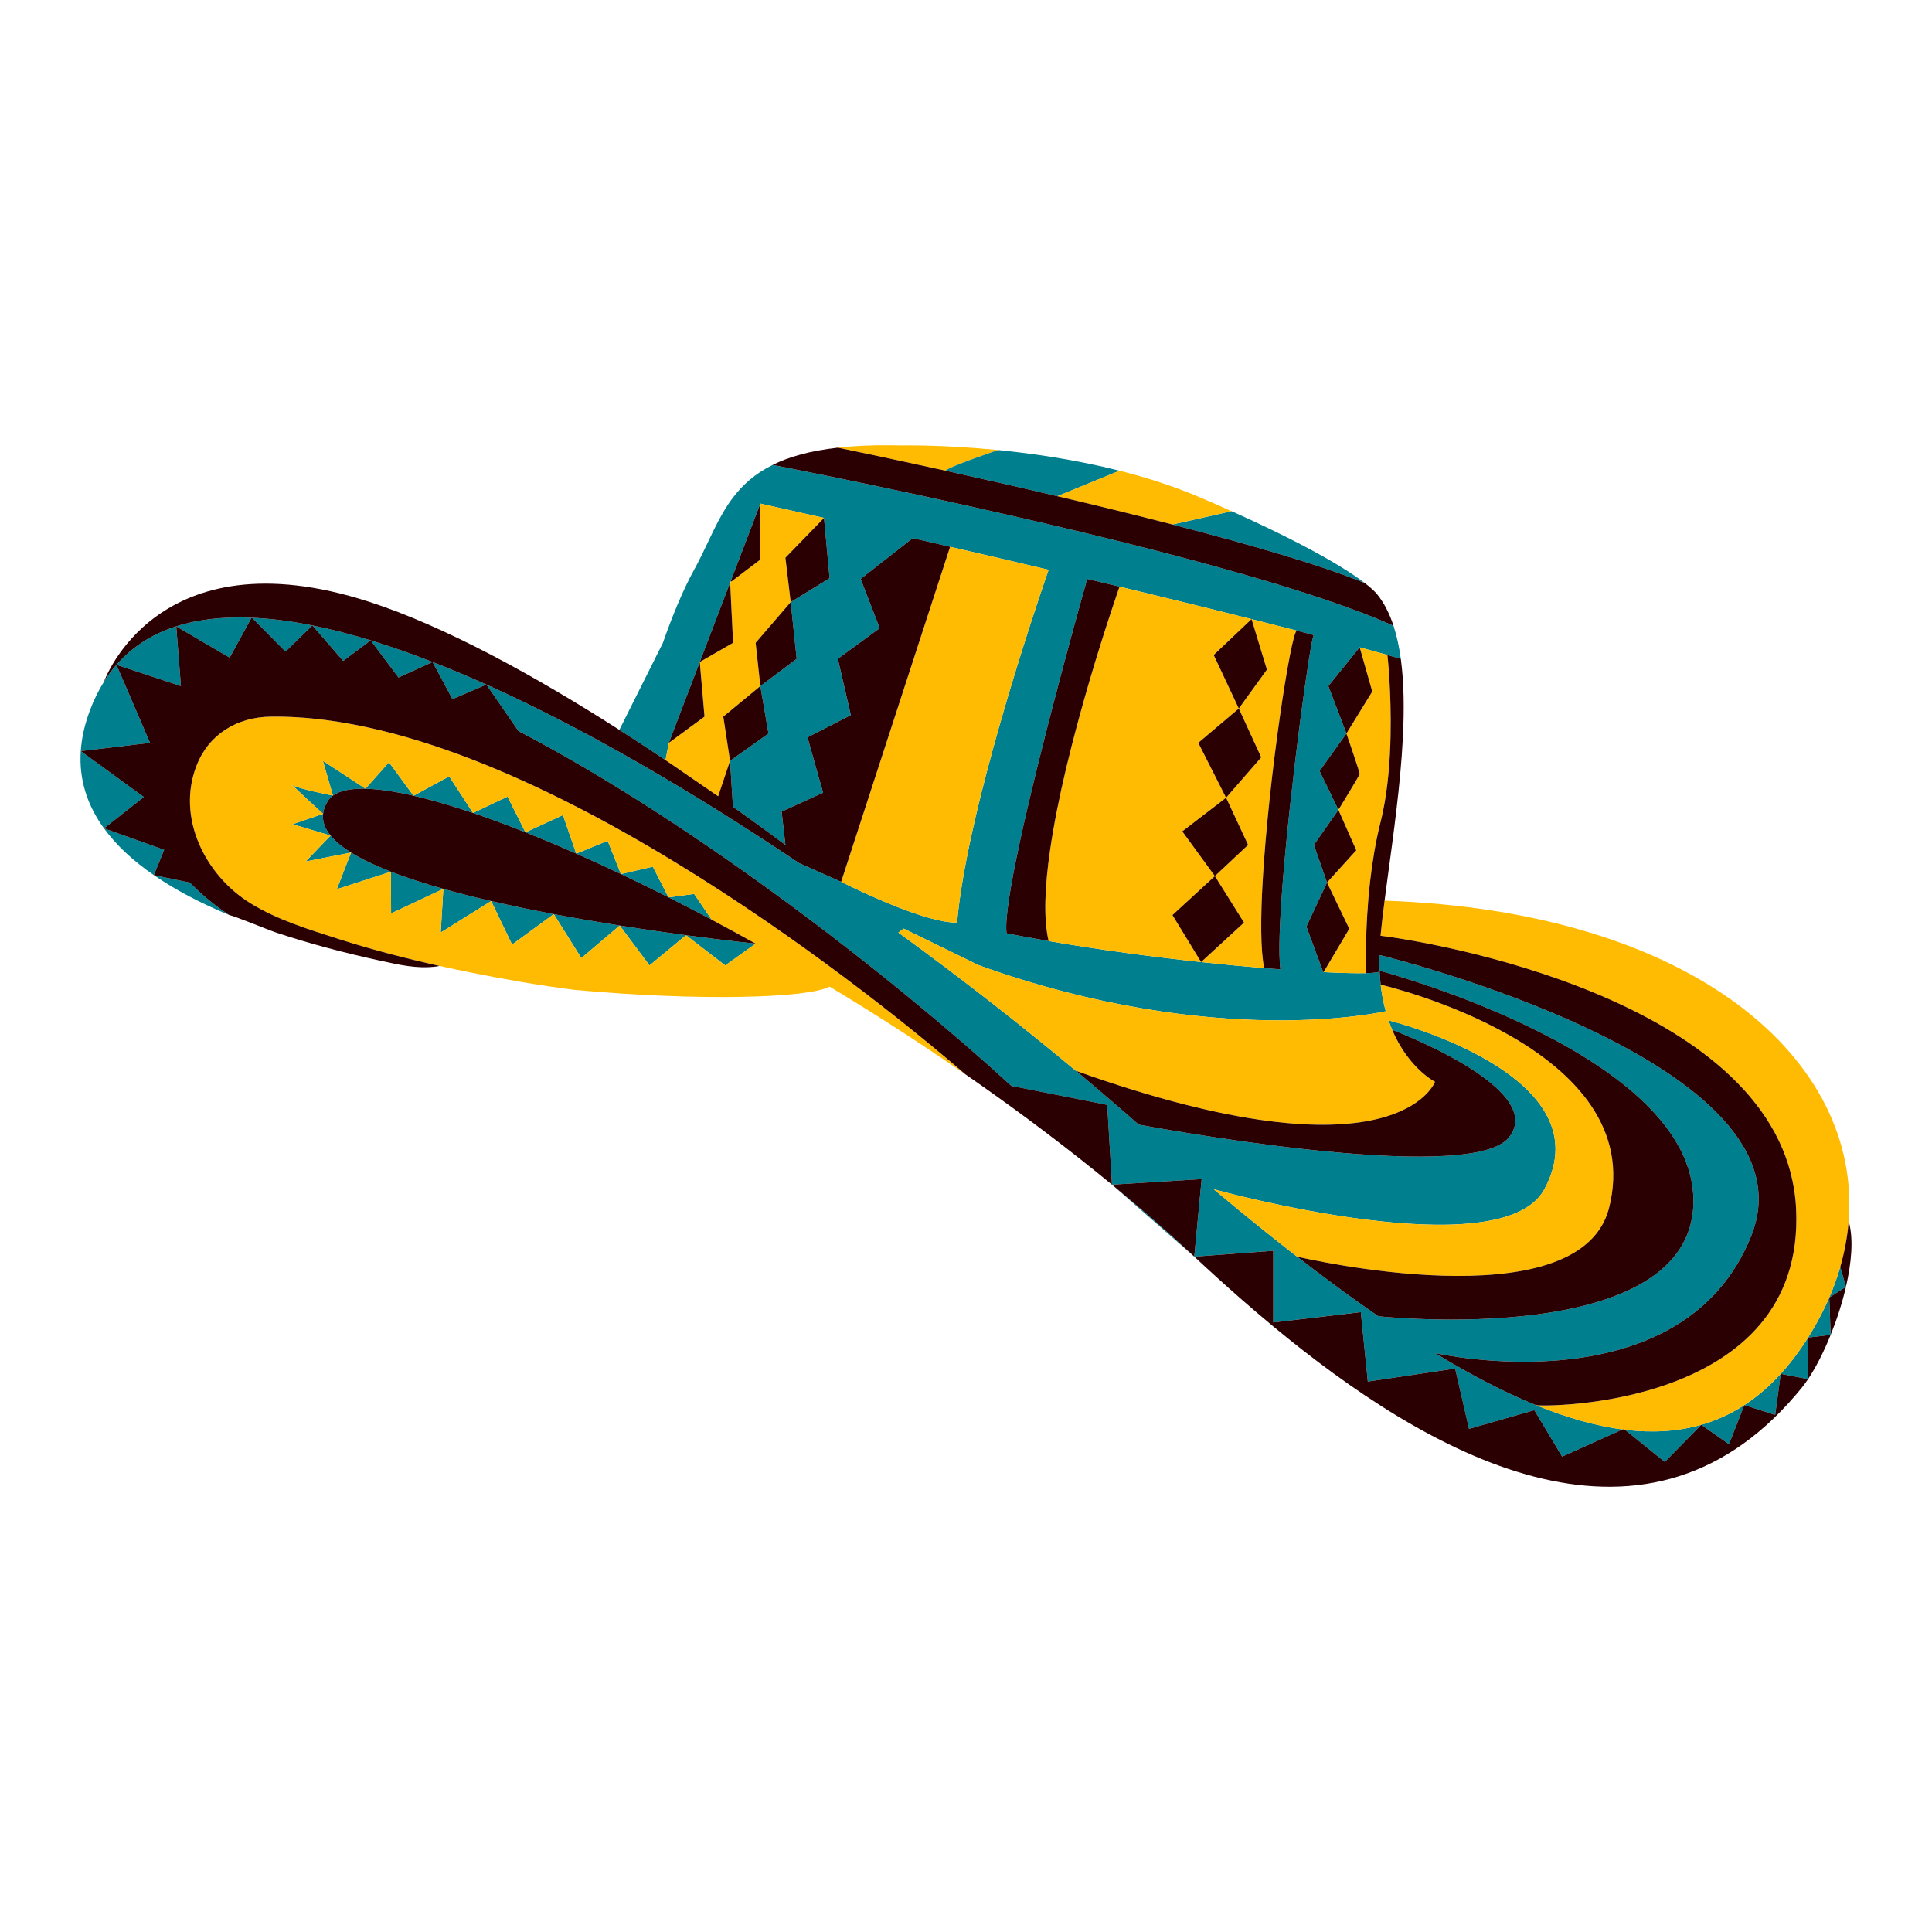 <?xml version="1.0" encoding="utf-8"?>
<!-- Designed by Vexels.com - 2020 All Rights Reserved - https://vexels.com/terms-and-conditions/  -->
<svg version="1.1" id="Capa_1" xmlns="http://www.w3.org/2000/svg" xmlns:xlink="http://www.w3.org/1999/xlink" x="0px" y="0px"
	 viewBox="0 0 1200 1200" enable-background="new 0 0 1200 1200" xml:space="preserve">
<g>
	<path fill="#007F8F" d="M1136.195,805.916l10.367-6.7l-3.554-12.269C1141.175,793.285,1138.912,799.6,1136.195,805.916z"/>
	<path fill="#007F8F" d="M120.245,550.524c-0.757-0.744-1.519-1.51-2.283-2.296l-22.387-4.663
		c13.468,9.303,29.382,17.565,47.015,24.9c-0.603-0.365-8.311-5.128-17.686-13.563c-0.171-0.154-0.343-0.311-0.515-0.468
		C123.034,553.203,121.649,551.905,120.245,550.524z"/>
	<path fill="#007F8F" d="M64.586,514.5c7.719,10.639,18.245,20.304,30.966,29.065l6.406-15.709L64.586,514.5z"/>
	<path fill="#007F8F" d="M72.328,412.933c-2.784,3.192-5.365,6.678-7.719,10.458c-3.395,5.387-6.338,11.363-8.805,17.973
		c-3.282,8.783-5.116,17.158-5.636,25.149l43.008-5.116L72.328,412.933z"/>
	<path fill="#007F8F" d="M50.167,466.512c-1.2,17.837,4.097,33.773,14.419,47.988l24.764-19.444L50.167,466.512z"/>
	<path fill="#007F8F" d="M1007.804,887.858c0.475,0.068,0.973,0.136,1.449,0.181l-0.656-0.543L1007.804,887.858z"/>
	<path fill="#007F8F" d="M790.839,823.866l0.006,0.004c-0.01-0.008-0.021-0.017-0.031-0.025L790.839,823.866z"/>
	<path fill="#007F8F" d="M1125.013,827.556c-0.656,1.086-1.336,2.173-1.992,3.237l14.034-1.675l-0.86-23.202
		C1133.049,813.159,1129.337,820.38,1125.013,827.556z"/>
	<path fill="#007F8F" d="M1106.022,853.315c-7.062,7.787-14.6,14.238-22.591,19.422l19.173,6.067l3.441-25.465l16.977,3.259v-25.805
		C1117.679,839.258,1112.043,846.751,1106.022,853.315z"/>
	<path fill="#007F8F" d="M1073.901,897.025h0.023v-0.023l9.507-24.266c-8.398,5.478-17.317,9.53-26.733,12.223L1073.901,897.025z"/>
	<path fill="#007F8F" d="M1009.253,888.039l24.786,19.988h0.023l0.023-0.023l22.613-23.043
		C1042.12,889.148,1026.298,890.099,1009.253,888.039z"/>
	<path fill="#007F8F" d="M315.212,494.784l-21.391,10.141c10.232,3.486,21.097,7.493,32.551,12.042L315.212,494.784z"/>
	<path fill="#007F8F" d="M273.743,579.194l31.328-19.535c-10.231-2.354-20.214-4.867-29.698-7.56L273.743,579.194z"/>
	<path fill="#007F8F" d="M281.009,434.21v0.023h0.023l21.074-9.032c-11.34-5.093-22.5-9.801-33.433-14.034L281.009,434.21z"/>
	<path fill="#007F8F" d="M278.994,482.221l-22.138,12.02c10.979,2.513,23.383,6.112,36.919,10.684L278.994,482.221z"/>
	<path fill="#007F8F" d="M247.508,420.81l21.165-9.643c-13.174-5.138-26.009-9.643-38.436-13.446L247.508,420.81z"/>
	<path fill="#007F8F" d="M213.169,410.511l17.067-12.789c-12.495-3.826-24.583-6.927-36.218-9.258L213.169,410.511z"/>
	<path fill="#007F8F" d="M218.058,529.53l-8.873,22.772l33.614-10.865l0.113,25.896l32.46-15.234
		c-11.793-3.305-22.817-6.881-32.573-10.684C233.179,537.679,224.781,533.718,218.058,529.53z"/>
	<path fill="#007F8F" d="M226.999,489.895c8.194,0.181,18.245,1.675,29.857,4.346l-15.257-20.78l-14.6,16.411l-26.439-17.294
		l6.248,21.572C211.018,491.049,217.877,489.691,226.999,489.895z"/>
	<path fill="#007F8F" d="M206.808,494.15c0,0-21.866-4.21-25.081-6.564c-3.214-2.354,18.946,17.905,18.946,17.905
		c0.272-2.671,1.29-5.387,3.101-8.194C204.545,496.097,205.563,495.033,206.808,494.15z"/>
	<path fill="#007F8F" d="M177.336,404.716l16.683-16.253c-13.151-2.648-25.714-4.278-37.53-4.776L177.336,404.716z"/>
	<path fill="#007F8F" d="M205.337,518.982l-15.438,16.094l28.159-5.546C212.648,526.158,208.325,522.649,205.337,518.982z"/>
	<path fill="#007F8F" d="M200.674,505.491l-18.946,6.451l23.609,7.04C201.806,514.681,200.131,510.177,200.674,505.491z"/>
	<path fill="#007F8F" d="M109.474,389.029c-14.713,4.708-27.231,12.518-37.146,23.904l40.043,13.197l-2.897-37.078l33.184,19.422
		l13.559-24.786C138.946,382.94,123.236,384.615,109.474,389.029z"/>
	<path fill="#FFBB01" d="M619.892,279.562v-0.023c-35.131-3.463-60.166-2.852-60.166-2.852c-15.143-0.385-28.136,0.113-39.341,1.381
		c0,0,27.322,5.568,66.844,14.283C590.171,289.544,619.892,279.562,619.892,279.562z"/>
	<path fill="#007F8F" d="M790.839,821.398L845.22,815l4.314,42.797l0.023,0.34l0.43-0.091l53.828-7.996l8.624,37.446l40.557-11.597
		l17.255,28.846l37.553-16.886c-16.773-2.196-34.701-7.311-53.828-15.098v-0.023h-0.023c-15.891-6.474-32.619-14.804-50.139-24.9
		c-4.12-2.377-8.285-4.844-12.495-7.425c0,0,153.494,34.927,196.435-72.842c42.941-107.77-230.276-174.229-230.276-174.229h-0.702
		c-0.091,3.328-0.045,6.519,0.09,9.575c0,0,0,0,0.023,0.023c2.671,0.702,195.801,52.244,194.941,143.602
		c-0.883,92.015-195.711,71.009-195.711,71.009c-3.01-2.06-6.044-4.188-9.1-6.338c-13.378-9.439-27.186-19.693-41.379-30.694
		c-0.023-0.023-0.045-0.023-0.045-0.023c-3.577-2.762-7.176-5.591-10.797-8.443c-13.287-10.503-26.937-21.64-40.926-33.388
		c2.762,0.77,178.801,49.256,205.353,0c38.255-70.873-94.505-104.329-96.746-104.895c0.679,2.06,1.426,4.029,2.241,5.885
		c0,0,97.425,36.466,72.322,67.002c-25.126,30.536-229.777-8.149-229.777-8.149c-5.41-4.776-10.956-9.598-16.592-14.442
		c-7.266-6.27-14.736-12.586-22.364-18.946c-0.023-0.023-0.023-0.023-0.045-0.023c-34.022-28.385-71.326-57.541-110.282-85.858
		l3.338-2.464l46.485,22.706c148.225,53.211,252.91,28.607,252.91,28.607c-1.381-4.98-2.467-10.48-3.146-16.502
		c-0.317-2.648-0.543-5.387-0.679-8.262c-0.475,0.611-3.395,0.973-8.307,1.109c-6.044,0.136-15.121-0.068-26.484-0.634l-0.136,0.249
		l-0.091-0.249l-10.435-28.25l12.789-27.389l-8.149-23.36l15.234-21.753l-0.34-0.724l-11.341-23.428l16.66-23.292l-1.245-3.282
		l-9.982-26.19l19.444-24.062h0.023c5.976,1.63,11.725,3.214,17.226,4.754c0,0,0,0,0,0.023c2.829,0.792,5.591,1.584,8.285,2.354
		h0.023c-0.996-7.379-2.467-14.261-4.505-20.463c-98.58-44.661-385.649-99.938-385.649-99.938l-0.023-0.023
		c-10.956,5.433-18.584,12.359-24.583,20.237c-9.371,12.314-14.713,26.914-22.364,41.492c-0.589,1.109-1.177,2.218-1.788,3.327
		c-6.927,12.563-13.649,28.952-19.444,45.521l-27.013,53.993l0.018,0.021c2.622,1.678,5.244,3.356,7.845,5.044
		c7.113,4.606,14.136,9.242,21.051,13.878l-0.233-0.16l2.044-10.729l19.218-50.229l18.878-49.369v-0.023h0.023l0.272-0.724
		l18.448-48.26c9.711,2.173,23.225,5.206,39.545,8.896v0.023l3.463,37.395l-24.153,14.872l0.204,1.992l3.509,33.23l-22.568,16.932
		v0.023l5.048,29.449l-23.858,16.977l0.113,1.72l1.698,26.801v0.023c11.544,8.217,22.477,16.185,32.573,23.677l-2.354-20.689
		l25.737-11.748l-9.665-34.384l26.914-13.808l-8.081-34.973l22.908-16.751l3.124-2.264l-11.861-30.604l32.37-25.33
		c7.515,1.743,15.257,3.531,23.202,5.365c19.49,4.505,40.111,9.303,61.185,14.283c0,0-8.851,25.216-19.625,60.144
		c-4.957,16.026-10.299,34.09-15.37,52.696c-4.572,16.773-8.941,33.977-12.586,50.523c-4.459,20.237-7.855,39.5-9.281,55.775v0.023
		c-0.242,0.003-0.508-0.015-0.756-0.018c-18.548-0.208-55.73-17.632-71.242-25.318l-26.137-11.634
		c-65.183-43.806-132.32-83.141-194.208-110.889l19.92,28.861c110.871,57.925,234.418,154.626,306.129,220.406l59.563,11.799
		l2.957,49.544l55.684-3.463l-4.572,48.169l49.052-3.634V821.398z M633.202,523.985c3.395-15.732,7.538-33.252,11.907-50.84
		c4.573-18.494,9.394-37.032,13.785-53.625c9.054-34.112,16.388-59.94,16.388-59.94c6.677,1.584,13.378,3.192,20.078,4.799
		c27.933,6.723,55.775,13.536,81.987,20.169l0.023-0.023v0.023c9.62,2.422,19.037,4.821,28.136,7.176h0.023
		c3.554,0.928,7.04,1.834,10.503,2.739c-0.951,0.453-4.482,22.84-8.421,52.968c-2.037,15.777-4.21,33.682-6.18,51.655
		c-1.811,16.592-3.441,33.275-4.663,48.396c-1.924,24.447-2.784,44.887-1.471,54.598v0.023c-3.282-0.249-6.632-0.521-10.096-0.792
		c-12.156-1.019-25.352-2.264-39.183-3.758c-29.925-3.214-62.837-7.56-94.709-13.038c-8.805-1.517-17.543-3.124-26.099-4.799
		C624.034,571.52,627.565,550.265,633.202,523.985z"/>
	<path fill="#007F8F" d="M741.786,780.518c-16.321-15.211-33.433-30.128-51.112-44.706L741.786,780.518z"/>
	<path fill="#007F8F" d="M856.89,602.939c0,0.136,0,0.272,0,0.385C856.981,603.211,856.981,603.075,856.89,602.939z"/>
	<path fill="#007F8F" d="M728.227,325.784c47.49,12.246,92.015,25.126,119.495,36.376c-10.82-8.307-34.429-22.975-82.802-44.661
		l-36.693,8.262V325.784z"/>
	<path fill="#007F8F" d="M587.228,292.351c20.576,4.55,44.434,9.937,69.47,15.845h0.023l38.64-15.823
		c-26.665-6.746-53.127-10.616-75.468-12.835v0.023C619.892,279.562,590.171,289.544,587.228,292.351z"/>
	<path fill="#007F8F" d="M450.439,599.634l18.901-13.514c0,0-17.362-1.766-43.257-5.229L450.439,599.634z"/>
	<path fill="#007F8F" d="M431.153,555.245l-15.913,2.105c8.783,4.437,17.724,9.054,26.756,13.853L431.153,555.245z"/>
	<path fill="#007F8F" d="M403.424,599.634l22.659-18.743c-12.133-1.63-26.167-3.644-41.175-6.021L403.424,599.634z"/>
	<path fill="#007F8F" d="M405.461,538.291l-19.806,4.595c9.643,4.573,19.512,9.394,29.563,14.442L405.461,538.291z"/>
	<path fill="#007F8F" d="M377.415,522.219l-19.49,7.968c9.009,3.984,18.267,8.217,27.729,12.699L377.415,522.219z"/>
	<path fill="#007F8F" d="M361.072,595.084l23.836-20.214c-13.106-2.082-26.959-4.437-40.948-7.085L361.072,595.084z"/>
	<path fill="#007F8F" d="M349.664,506.261l-23.292,10.707c10.096,4.007,20.621,8.421,31.532,13.219L349.664,506.261z"/>
	<path fill="#007F8F" d="M318.064,586.686l25.896-18.901c-13.016-2.467-26.145-5.161-38.889-8.126L318.064,586.686z"/>
	<path fill="#FFBB01" d="M999.248,750.933c26.28-100.775-141.679-139.347-141.679-139.347c0.679,6.021,1.766,11.522,3.146,16.502
		c0,0-104.685,24.604-252.91-28.607l-46.485-22.706l-3.338,2.464c38.956,28.318,76.261,57.473,110.282,85.858
		c0.023,0,0.023,0,0.045,0.023c199.604,71.167,223.01,6.791,223.01,6.791s-16.389-8.194-26.597-32.256
		c-0.815-1.856-1.562-3.826-2.241-5.885c2.241,0.566,135.001,34.022,96.746,104.895c-26.552,49.256-202.592,0.77-205.353,0
		c13.989,11.748,27.639,22.885,40.926,33.388c3.622,2.852,7.221,5.682,10.797,8.443c0,0,0.022,0,0.045,0.023
		C808.517,781.174,980.143,821.308,999.248,750.933z"/>
	<path fill="#FFBB01" d="M1115.597,750.933c5.931,124.407-158.701,122.981-161.621,121.804v0.023
		c19.127,7.787,37.055,12.903,53.828,15.098l0.792-0.362l0.656,0.543c17.045,2.06,32.867,1.109,47.445-3.078
		c9.417-2.694,18.335-6.745,26.733-12.223c7.99-5.184,15.528-11.635,22.591-19.422c6.021-6.564,11.658-14.057,17-22.523
		c0.656-1.064,1.335-2.15,1.992-3.237c4.323-7.176,8.036-14.396,11.182-21.64c2.716-6.316,4.98-12.631,6.813-18.969
		c2.671-9.258,4.391-18.516,5.161-27.706c8.556-100.549-95.252-193.198-288.178-199.83c-0.996,7.764-1.856,15.076-2.513,21.798
		C903.815,587.071,1109.666,626.503,1115.597,750.933z"/>
	<path fill="#FFBB01" d="M851.028,547.187c1.358-11.861,3.395-24.424,6.451-36.534c0.543-2.15,1.041-4.324,1.494-6.542
		c3.146-15.143,4.391-31.736,4.731-46.856c0.589-27.118-1.833-49.505-1.947-50.41c0-0.023,0-0.023,0-0.023
		c-5.501-1.539-11.25-3.124-17.226-4.754l7.809,27.457l-14.351,23.315l-1.698,2.762c0,0,8.375,24.288,8.239,25.149
		c-0.113,0.792-10.639,18.063-12.835,21.64c-0.249,0.43-0.385,0.657-0.385,0.657l11.091,25.081l-18.177,20.033l13.831,28.725
		l-15.958,26.914c11.363,0.566,20.44,0.77,26.484,0.634l-0.023-0.385C848.56,604.048,847.474,578.085,851.028,547.187z"/>
	<path fill="#FFBB01" d="M728.227,325.784v-0.023l36.693-8.262c-6.044-2.716-12.495-5.546-19.331-8.466
		c-16.162-6.927-33.252-12.382-50.229-16.66l-38.64,15.823C680.126,313.697,704.528,319.65,728.227,325.784z"/>
	<path fill="#FFBB01" d="M769.448,440.073l0.181,0.407l0.617,1.344l13.123,28.58l-20.531,23.587l-1.29,1.494L775.22,524.8
		l-20.644,19.354l18.109,28.883l-26.665,24.515c13.831,1.494,27.027,2.739,39.183,3.758v-0.023
		c-2.286-11.137-2.264-31.147-0.906-54.53c0.906-15.483,2.377-32.46,4.165-49.301c1.924-18.245,4.21-36.376,6.496-52.312
		c4.391-30.627,8.76-53.24,10.548-53.421c-9.1-2.354-18.516-4.753-28.136-7.176l9.53,31.373L769.448,440.073z"/>
	<path fill="#FFBB01" d="M662.289,476.766c-4.12,17.362-7.719,34.95-10.073,51.248c-3.282,22.545-4.188,42.646-0.906,56.477v0.023
		c31.871,5.478,64.784,9.824,94.709,13.038l-17.792-29.178l26.348-24.22l-20.237-27.774l27.208-20.893l-0.905-1.788l-16.366-32.324
		l20.376-17.234l4.433-3.749l0.362-0.317l-15.596-33.252l23.496-22.274c-26.212-6.632-54.055-13.446-81.987-20.169
		c0,0-8.76,24.854-18.675,58.559C671.887,439.394,666.771,457.956,662.289,476.766z"/>
	<path fill="#FFBB01" d="M553.817,451.255l-15.868,48.826l-15.5,47.643c15.513,7.686,52.695,25.111,71.242,25.318
		c0.359-0.013,0.634-0.012,0.756,0.018v-0.023c1.426-16.275,4.821-35.538,9.281-55.775c3.644-16.547,8.013-33.75,12.586-50.523
		c5.071-18.607,10.413-36.67,15.37-52.696c10.775-34.927,19.625-60.144,19.625-60.144c-21.074-4.98-41.695-9.779-61.185-14.283
		l-19.58,60.212L553.817,451.255z"/>
	<path fill="#FFBB01" d="M446.06,494.592l7.389-22.013l-4.188-27.48l22.998-18.969l-2.92-26.869l20.531-23.836l1.245-1.449
		l-3.282-27.571l23.971-24.696v-0.023c-16.32-3.69-29.834-6.723-39.545-8.896v34.769l-18.041,13.672l-0.679,0.543h-0.023v0.023
		l1.811,37.462l-20.689,11.907l2.943,33.931l-22.161,16.298l-2.044,10.729l0.233,0.16l3.482,2.394L446.06,494.592z"/>
	<path fill="#FFBB01" d="M228.263,451.75c-2.948-0.641-5.886-1.239-8.814-1.793c-5.856-1.108-11.669-2.039-17.431-2.78
		c-11.524-1.482-22.84-2.203-33.872-2.055c-20.644,0.272-38.277,10.684-45.974,30.151c-12.857,32.573,5.32,68.474,33.456,85.813
		c16.796,10.345,36.059,16.162,54.734,22.161c20.569,6.588,41.532,12.022,62.644,16.702c6.233,1.382,12.479,2.706,18.732,3.965
		c21.346,4.301,42.85,8.104,64.467,10.82v0.023c79.113,7.289,145.934,5.116,159.086-1.969c27.978,16.864,56.273,35.04,84.138,54.349
		l0.023-0.023C594.573,663.08,396.281,488.277,228.263,451.75z M450.439,599.634l-24.356-18.743l-22.659,18.743l-18.516-24.764
		l-23.836,20.214l-17.113-27.299l-25.896,18.901l-12.993-27.027l-31.328,19.535l1.63-27.095l-32.46,15.234l-0.113-25.896
		l-33.614,10.865l8.873-22.772l-28.159,5.546l15.438-16.094l-23.609-7.04l18.946-6.451c0,0-22.161-20.259-18.946-17.905
		c3.214,2.354,25.081,6.564,25.081,6.564l-6.248-21.572l26.439,17.294l14.6-16.411l15.257,20.78l22.138-12.02l14.781,22.704
		c0.023,0,0.023,0.023,0.045,0l21.391-10.141l11.16,22.183l23.292-10.707l8.24,23.926c0,0,0,0,0.023,0l19.49-7.968l8.24,20.667
		l19.806-4.595l9.756,19.037v0.023h0.023l15.913-2.105l10.843,15.958v0.023c9.009,4.799,18.131,9.756,27.344,14.894L450.439,599.634
		z"/>
	<g>
		<polygon fill="#2A0003" points="783.369,470.405 770.246,441.825 769.629,440.481 769.448,440.073 769.085,440.39 
			764.653,444.139 744.276,461.374 760.642,493.698 761.548,495.486 762.838,493.992 		"/>
		<path fill="#2A0003" d="M1148.17,759.24c-0.77,9.19-2.49,18.448-5.161,27.706l3.554,12.269c3.486-15.053,4.686-29.54,1.879-39.953
			L1148.17,759.24z"/>
		<path fill="#2A0003" d="M1137.056,829.117c3.848-9.53,7.198-19.829,9.507-29.902l-10.367,6.7L1137.056,829.117z"/>
		<path fill="#2A0003" d="M1123.021,856.597c4.844-7.221,9.756-16.864,14.034-27.48l-14.034,1.675V856.597z"/>
		<path fill="#2A0003" d="M109.474,389.029c13.763-4.414,29.472-6.089,46.743-5.342l0.09-0.181l0.181,0.181
			c11.816,0.498,24.379,2.128,37.53,4.776c11.635,2.332,23.723,5.433,36.218,9.258c12.427,3.803,25.262,8.307,38.436,13.446
			c10.933,4.233,22.093,8.941,33.433,14.034c61.888,27.748,129.024,67.083,194.208,110.889l26.137,11.634l15.5-47.643l15.868-48.826
			l16.728-51.429l19.58-60.212c-7.945-1.833-15.687-3.622-23.202-5.365l-32.37,25.33l11.861,30.604l-3.124,2.264l-22.908,16.751
			l8.081,34.973l-26.914,13.808l9.665,34.384l-25.737,11.748l2.354,20.689c-10.096-7.492-21.029-15.46-32.573-23.677V501.1
			l-1.698-26.801l-0.113-1.72l-7.389,22.013l-28.969-19.912l-3.482-2.394c-6.915-4.635-13.938-9.272-21.051-13.878
			c-2.601-1.688-5.223-3.366-7.845-5.044c-52.164-33.37-108.153-64.336-155.677-79.66c-131.854-42.488-164.45,49.686-164.45,49.686
			h0.023c2.354-3.78,4.935-7.266,7.719-10.458C82.243,401.547,94.76,393.737,109.474,389.029z"/>
		<polygon fill="#2A0003" points="852.34,429.525 844.531,402.067 844.508,402.067 825.064,426.129 835.047,452.319 
			836.292,455.601 837.989,452.84 		"/>
		<polygon fill="#2A0003" points="511.805,321.71 487.834,346.406 491.116,373.976 515.268,359.104 		"/>
		<polygon fill="#2A0003" points="491.32,375.968 491.116,373.976 489.871,375.425 469.34,399.26 472.26,426.129 494.828,409.198 		
			"/>
		<path fill="#2A0003" d="M1102.604,878.803l-19.173-6.067l-9.507,24.266v0.023h-0.023l-17.203-12.065l-22.613,23.043l-0.023,0.023
			h-0.023l-24.786-19.988c-0.475-0.045-0.973-0.113-1.449-0.181l-37.553,16.886l-17.255-28.846l-40.557,11.597l-8.624-37.446
			l-53.828,7.996l-0.43,0.091l-0.023-0.34L845.22,815l-54.381,6.398v-44.514l-49.052,3.634c9.122,8.511,18.924,17.452,29.291,26.507
			c0,0,0,0,0.022,0.023c6.366,5.57,12.95,11.191,19.714,16.797c0.01,0.009,0.021,0.017,0.031,0.025
			c95.6,79.223,228.36,155.415,324.706,42.348c0.023-0.023,0.023-0.023,0.045-0.045c1.223-1.426,2.445-2.897,3.645-4.391
			c1.245-1.539,2.513-3.282,3.78-5.184l-16.977-3.259L1102.604,878.803z"/>
		<path fill="#2A0003" d="M856.89,603.324c0.136,2.875,0.362,5.614,0.679,8.262c0,0,167.959,38.572,141.679,139.347
			c-19.105,70.375-190.731,30.242-193.605,29.585c14.193,11.001,28.001,21.255,41.379,30.694c3.056,2.15,6.089,4.278,9.1,6.338
			c0,0,194.828,21.006,195.711-71.009c0.86-91.359-192.27-142.901-194.941-143.602C856.981,603.075,856.981,603.211,856.89,603.324z
			"/>
		<path fill="#2A0003" d="M707.267,698.508c0,0,204.652,38.685,229.777,8.149c25.103-30.536-72.322-67.002-72.322-67.002
			c10.209,24.062,26.597,32.256,26.597,32.256s-23.406,64.377-223.01-6.791c7.628,6.361,15.098,12.676,22.364,18.946
			C696.311,688.91,701.857,693.732,707.267,698.508z"/>
		<path fill="#2A0003" d="M863.704,457.254c-0.34,15.121-1.585,31.713-4.731,46.856c-0.453,2.218-0.951,4.391-1.494,6.542
			c-3.056,12.11-5.093,24.673-6.451,36.534c-3.554,30.898-2.467,56.862-2.467,56.862l0.023,0.385
			c4.912-0.136,7.832-0.498,8.307-1.109c0-0.113,0-0.249,0-0.385c-0.023-0.023-0.023-0.023-0.023-0.023
			c-0.136-3.056-0.181-6.248-0.09-9.575h0.702c0,0,273.216,66.459,230.276,174.229c-42.94,107.77-196.435,72.842-196.435,72.842
			c4.21,2.581,8.375,5.048,12.495,7.425c17.52,10.096,34.248,18.426,50.139,24.9h0.023c2.92,1.177,167.551,2.603,161.621-121.804
			c-5.931-124.43-211.782-163.862-258.118-169.724c0.656-6.723,1.517-14.034,2.513-21.798c0.543-4.323,1.154-8.805,1.766-13.378
			c1.833-13.604,3.848-28.182,5.591-42.986c1.766-14.872,3.237-29.993,3.984-44.593c0.906-17.588,0.747-34.429-1.268-49.256h-0.023
			c-2.694-0.77-5.455-1.562-8.285-2.354C861.87,407.749,864.292,430.136,863.704,457.254z"/>
		<path fill="#2A0003" d="M865.56,388.735c-2.558-7.809-5.999-14.578-10.503-19.988c-1.154-1.358-3.395-3.554-7.334-6.587
			c-27.48-11.25-72.005-24.13-119.495-36.376c-23.7-6.134-48.101-12.088-71.507-17.588h-0.023
			c-25.035-5.908-48.894-11.295-69.47-15.845c-39.522-8.715-66.844-14.283-66.844-14.283c-17.271,1.924-30.31,5.659-40.496,10.707
			l0.023,0.023C479.911,288.797,766.98,344.074,865.56,388.735z"/>
		<path fill="#2A0003" d="M830.972,502.322c0.249,0.023,0.475,0.045,0.724,0.068c2.196-3.577,12.721-20.848,12.835-21.64
			c0.136-0.86-8.239-25.149-8.239-25.149l-16.66,23.292L830.972,502.322z"/>
		<polygon fill="#2A0003" points="831.312,503.046 816.078,524.8 824.227,548.16 842.403,528.127 		"/>
		<path fill="#2A0003" d="M821.872,603.799c0.068,0,0.136,0,0.226,0l15.958-26.914l-13.831-28.725l-12.789,27.389L821.872,603.799z"
			/>
		<path fill="#2A0003" d="M805.507,391.723c-1.788,0.181-6.157,22.794-10.548,53.421c-2.286,15.936-4.573,34.067-6.496,52.312
			c-1.788,16.841-3.26,33.818-4.165,49.301c-1.358,23.383-1.381,43.393,0.906,54.53v0.023c3.463,0.272,6.813,0.543,10.096,0.792
			v-0.023c-1.313-9.711-0.453-30.151,1.471-54.598c1.222-15.121,2.852-31.803,4.663-48.396c1.969-17.973,4.142-35.878,6.18-51.655
			c3.939-30.128,7.47-52.515,8.421-52.968c-3.463-0.905-6.949-1.811-10.503-2.739H805.507z"/>
		<path fill="#2A0003" d="M777.37,384.547c0-0.023,0-0.023-0.023,0l-23.496,22.274l15.596,33.252l17.452-24.153L777.37,384.547z"/>
		<polygon fill="#2A0003" points="761.548,495.486 734.339,516.379 754.576,544.153 775.22,524.8 		"/>
		<polygon fill="#2A0003" points="746.019,597.552 772.685,573.037 754.576,544.153 728.227,568.374 		"/>
		<path fill="#2A0003" d="M690.674,735.812c17.679,14.578,34.792,29.495,51.112,44.706l4.572-48.169L690.674,735.812z"/>
		<path fill="#2A0003" d="M628.154,674.469c-71.711-65.78-195.258-162.481-306.129-220.406l-19.92-28.861l-21.074,9.032h-0.023
			v-0.023l-12.337-23.043l-21.165,9.643l-17.271-23.089l-17.067,12.789l-19.15-22.048l-16.683,16.253l-20.848-21.029
			c-0.091,0-0.181-0.023-0.272,0l-13.559,24.786l-33.184-19.422l2.897,37.078l-40.043-13.197l20.848,48.464l-43.008,5.116
			l39.183,28.544L64.586,514.5l37.372,13.355l-6.406,15.709h0.023l22.387,4.663c0.764,0.787,1.526,1.552,2.283,2.296
			c1.404,1.38,2.789,2.679,4.144,3.91c0.172,0.156,0.344,0.314,0.515,0.468c9.376,8.436,17.092,13.202,17.731,13.585
			c1.921,0,23.987,9.122,29.064,10.812c10.535,3.505,21.188,6.654,31.912,9.525c11.101,2.972,22.281,5.646,33.513,8.077
			c11.067,2.396,21.724,4.83,33.138,3.506c0.929-0.108,1.852-0.219,2.744-0.459c-21.112-4.68-42.074-10.113-62.644-16.702
			c-18.675-5.999-37.938-11.816-54.734-22.161c-28.136-17.339-46.313-53.24-33.456-85.813c7.696-19.467,25.33-29.879,45.974-30.151
			c11.032-0.147,22.349,0.574,33.872,2.055c5.762,0.741,11.575,1.672,17.431,2.78c2.928,0.554,5.866,1.152,8.814,1.793
			c168.018,36.527,366.309,211.33,371.188,215.362l-0.023,0.023c27.503,19.037,54.621,39.115,80.607,60.03
			c3.577,2.875,7.13,5.75,10.639,8.647l-2.957-49.544L628.154,674.469z"/>
		<path fill="#2A0003" d="M662.289,476.766c4.482-18.81,9.598-37.372,14.396-53.828c9.915-33.705,18.675-58.559,18.675-58.559
			c-6.7-1.607-13.401-3.214-20.078-4.799c0,0-7.334,25.828-16.388,59.94c-4.391,16.592-9.213,35.131-13.785,53.625
			c-4.369,17.588-8.511,35.108-11.907,50.84c-5.636,26.28-9.168,47.536-7.99,55.73c8.556,1.675,17.294,3.282,26.099,4.799v-0.023
			c-3.282-13.831-2.377-33.931,0.906-56.477C654.57,511.716,658.169,494.128,662.289,476.766z"/>
		<polygon fill="#2A0003" points="472.26,426.152 472.26,426.129 449.262,445.098 453.45,472.578 477.308,455.601 		"/>
		<path fill="#2A0003" d="M472.26,347.56v-34.769l-18.448,48.26c0.136,0.068,0.272,0.136,0.407,0.181L472.26,347.56z"/>
		<polygon fill="#2A0003" points="453.517,361.798 434.639,411.167 455.328,399.26 		"/>
		<polygon fill="#2A0003" points="434.639,411.167 415.421,461.396 437.582,445.098 		"/>
		<path fill="#2A0003" d="M441.996,571.203c-9.032-4.799-17.973-9.417-26.756-13.853h-0.023v-0.023
			c-10.05-5.048-19.92-9.869-29.563-14.442c-9.462-4.482-18.72-8.715-27.729-12.699l-0.023,0.023v-0.023
			c-10.911-4.799-21.436-9.213-31.532-13.219c-11.454-4.55-22.319-8.556-32.551-12.042l-0.023,0.023l-0.023-0.023
			c-13.536-4.572-25.941-8.172-36.919-10.684c-11.612-2.671-21.663-4.165-29.857-4.346c-9.122-0.204-15.981,1.154-20.191,4.256
			c-1.245,0.883-2.264,1.947-3.033,3.146c-1.811,2.807-2.829,5.523-3.101,8.194c-0.543,4.686,1.132,9.19,4.663,13.491
			c2.988,3.667,7.312,7.176,12.722,10.548c6.723,4.188,15.121,8.149,24.741,11.884c9.756,3.803,20.78,7.379,32.573,10.684
			c9.484,2.694,19.467,5.206,29.698,7.56c12.744,2.965,25.873,5.659,38.889,8.126c13.989,2.648,27.842,5.003,40.948,7.085
			c15.008,2.377,29.042,4.391,41.175,6.021c25.896,3.463,43.257,5.229,43.257,5.229c-9.213-5.138-18.335-10.096-27.344-14.894
			V571.203z"/>
	</g>
</g>
</svg>
